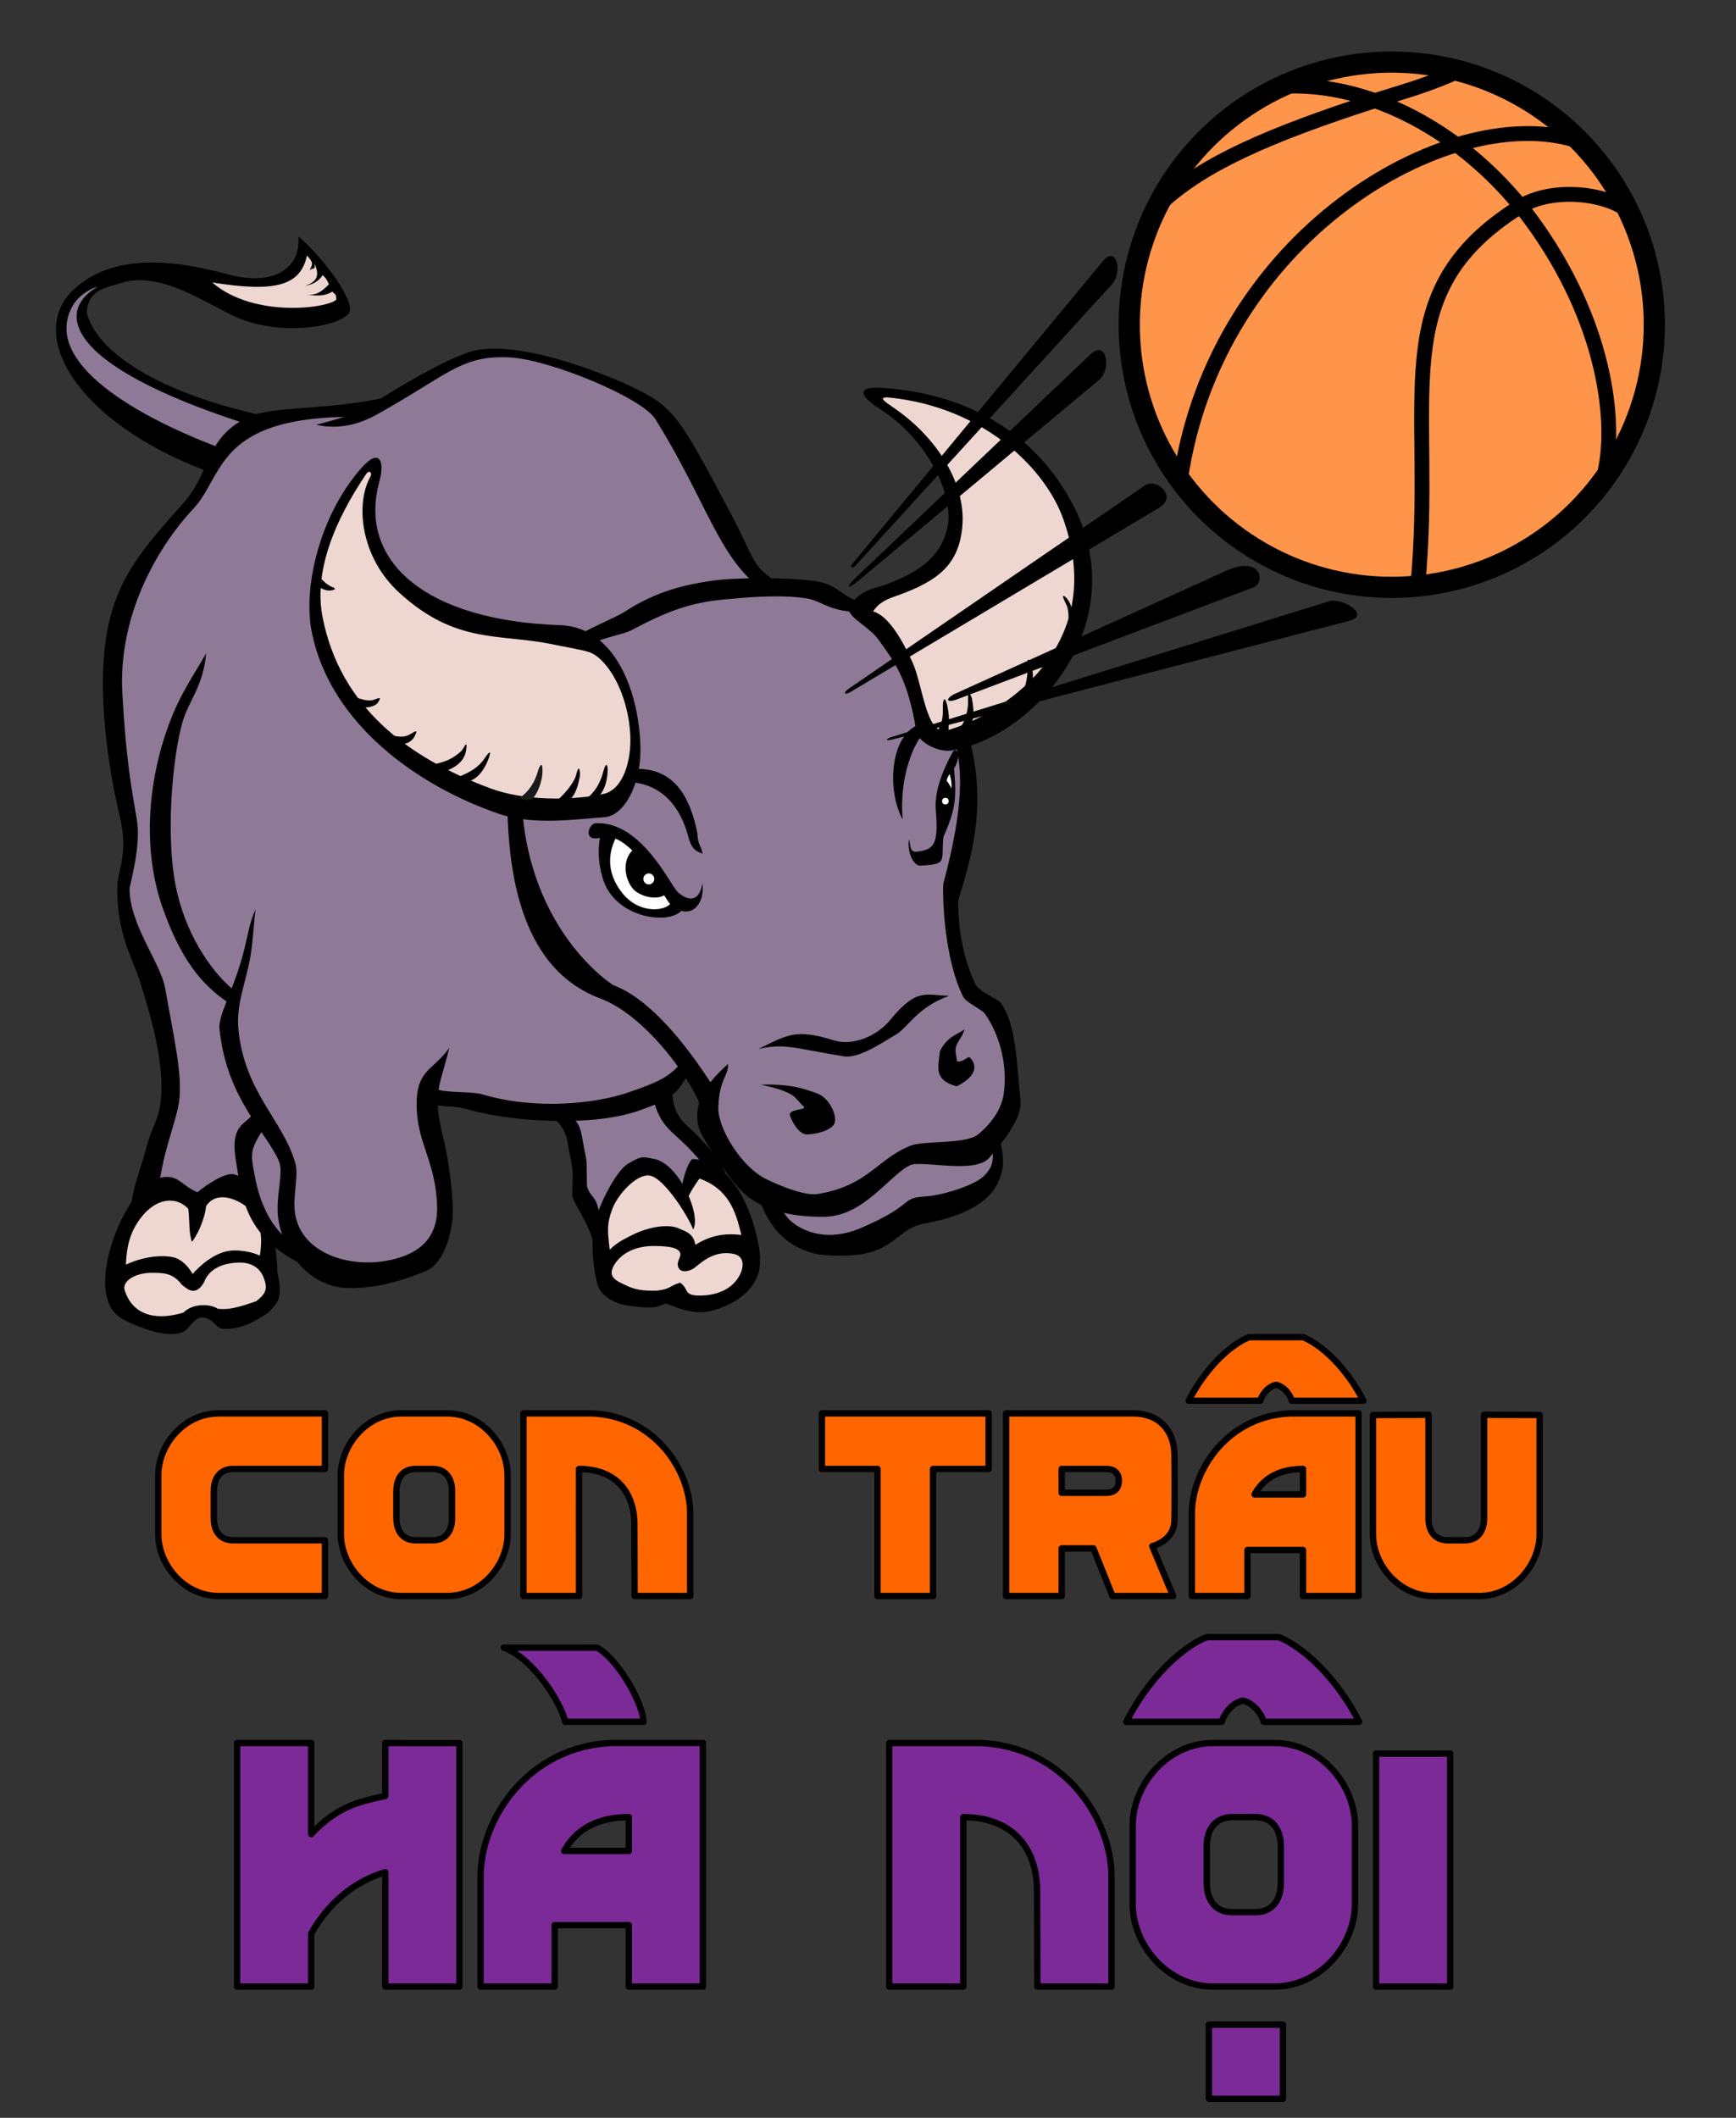<?xml version="1.0" encoding="UTF-8"?>
<svg width="820" height="1e3" version="1.1" viewBox="0 0 216.96 264.58" xmlns="http://www.w3.org/2000/svg">
<rect x="0" y="0" width="216.96" height="264.58" fill="#333333" stroke="none"/>
<g transform="translate(0 -32.417)">
<path d="m90.431 180.02c-1.917-0.958-3.676-2.435-5.103 1.701-2.274-3.411-8.719-5.356-10.583 3.969-0.607-1.214-1.01-1.444-2.268-4.252 0-1.566 0.324-6.833-3.129-10.238-5.352 0.286-10.867-1.195-15.759-1.604 0 4.221 1.848 8.441 2.272 13.497 0.391 4.665-1.047 8.726-9.622 8.553-7.07-0.143-6.235-1.043-9.195-3.057-4.417-1.99-4.84-5.327-5.638-8.035-2.474-0.353-4.504-0.506-6.682 2.138-1.356-0.678-2.381-1.613-6.014-1.737 0.15-2.106 2.554-7.179 2.806-11.225 0.642-10.288-4.304-15.541-5.968-24.204-0.485-2.525 0.412-3.314 1.03-8.621 0.453-3.888-4.37-13.597-2.412-24.586 1.557-8.738 10.247-16.936 11.525-19.793 1.627-3.639 3.192-5.46 6.348-6.993 5.191-2.52 9.553-1.469 13.818-2.46 3.977-0.924 11.178-7.407 16.818-6.62 9.992 1.396 17.211 4.789 19.912 8.152 3.72 4.632 10.936 18.506 14.032 22.05 10.062 11.516 11.73 41.312-13.606 62.594 0.323 5.184 4.828 5.62 7.418 10.772z" fill="#8e7a97"/>
<path d="m26.394 89.746c-4.4-1.015-19.768-8.408-18.607-17.165 0.277-2.091 1.819-4.389 6.446-5.553-3.349 2.433-4.73 4.019-3.541 5.88 5.02 7.856 17.48 10.97 21.181 12.027-2.791 1.174-4.863 4.126-5.479 4.811z" fill="#8e7a97"/>
<path d="m85.234 182c-1.747-2.675-3.239-4.194-5.197-3.638-1.391 0.395-2.906 2.717-4.394 5.339-1.081 1.904-0.607 5.565-0.567 7.229 0.121 5.042 7.129 4.231 8.882 3.354 3.983 2.931 10.227-0.193 10.205-4.63-0.024-4.931-4.698-10.522-6.945-11.387-0.689 1.614-1.266 2.934-1.984 3.732z" fill="#edd7d0" style="font-variant-east_asian:normal"/>
<path d="m14.647 193.81c-0.833-6.762 2.867-10.949 5.481-12.473 2.583 0.013 3.415 0.551 4.252 1.039 6.972-1.977 9.166-1.539 9.166 8.316 2.765 5.971-2.754 6.413-5.575 6.615-1.408-0.684-1.284-0.657-2.835-1.134-1.735 0.74-2.229 1.18-3.307 1.512-5.391-0.027-6.166-1.918-7.181-3.874z" fill="#edd7d0" style="font-variant-east_asian:normal"/>
<path d="m124.82 173.6c2.24-2.89 2.364-7.654 0.636-12.532-0.717-2.025-3.109-4.549-4.645-5.642-3.025-2.154-1.571-13.77 0.267-22.584 1.433-6.872-7.984-25.631-20.045-26.727-2.038-0.185-12.259-0.326-17.373 1.604-9.265 3.496-18.123 6.429-19.377 22.183-1.057 13.283 7.514 24.147 12.829 27.128 5.087 2.852 10.296 10.441 11.626 14.165 0.067 5.668 5.065 8.5 7.35 10.557 1.493 9.807 15.045 5.936 18.709 2.272 8.431-1.698 9.516-3.335 10.023-10.424z" fill="#8e7a97"/>
<path d="m76.072 136.62c-2.673 5.814 5.584 12.815 8.586 8.686-2.595-3.842-6.308-7.81-8.586-8.686z" fill="#fff"/>
<path d="m151.61 250.17c-5.698 0-10.054 5.179-10.054 10.319v9.79c0 5.14 4.356 10.319 10.054 10.319h7.673c5.698 0 10.054-5.179 10.054-10.319v-9.79c0-5.14-4.356-10.319-10.054-10.319zm2.381 9.26h2.91c1.982 0 3.175 1.382 3.175 3.672v4.53c0 2.29-1.193 3.672-3.175 3.672h-2.91c-1.982 0-3.175-1.382-3.175-3.672v-4.53c0-2.29 1.193-3.672 3.175-3.672z" fill="#7c2a97" stroke="#000" stroke-linecap="round" stroke-linejoin="round" stroke-width=".794"/>
<path d="m119.53 96.895c0.075 7.494-7.855 7.404-12.458 11.617 5.7 3.152 6.989 11.309 8.637 15.133 1.238 2.875 5.481 1.083 6.573 0.535 11.485-5.761 13.368-14.183 12.84-21.859-0.957-13.934-17.416-21.175-24.611-20.713-2.357 0.151-0.619 1.096-0.076 1.529 3.358 2.677 9.05 9.261 9.095 13.758z" fill="#edd7d0"/>
<path d="m46.021 90.593c-1.886 0.05-7.184 9.636-6.485 18.483 1.399 17.715 24.068 27.044 36.534 24.104 3.89-0.917 4.015-7.869 2.806-12.545-1.4-5.414-4.653-8.582-6.952-8.667-13.937-0.518-20.656-3.255-24.713-11.323-1.646-3.274-0.146-8.256-0.108-8.539 0.281-2.094-0.018-1.541-1.081-1.513z" fill="#edd7d0"/>
<circle cx="173.94" cy="72.982" r="32.812" fill="#ff954a" stroke="#000" stroke-linecap="round" stroke-linejoin="round" stroke-width="2.646"/>
<path d="m72.103 111.93c1.214-0.922 4.668-2.255 6.039-3.138 4.038-2.599 7.58-3.348 10.903-3.833 2.758-0.403 9.208-0.425 12.535 0.013 3.2 0.422 3.17 1.702 5.814 2.615 0.569 0.837-0.548 0.45-1.124 1.242-3.158-0.363-3.65-1.411-5.665-1.687-3.441-0.471-7.185-0.094-9.97 0.151-4.549 0.401-7.471 1.605-11.756 3.869-0.846 0.447-3.428 0.949-4.207 1.383-1.474-0.18-2.568-0.617-2.568-0.617z"/>
<path d="m106.77 104.76 29.481-28.044c2.11-2.007 2.643 1.879 1.134 3.137l-30.165 25.159c-1.238 1.032-1.568 0.811-0.45-0.252z"/>
<path d="m106.51 102.87 31.295-37.795c1.767-2.134 2.524 1.363 1.169 2.849l-32.18 35.291c-0.142 0.156-0.715 0.176-0.284-0.345z"/>
<path d="m70.02 110.52c-16.766-0.558-25.417-7.955-22.578-18.075 0.578-2.058 0.193-4.423-2.41-1.411-5.192 6.007-7.116 14.858-6.104 20.151 2.254 11.787 13.571 19.554 23.464 22.91 4.346 1.474 9.621 0.649 13.139 0.418 2.526-0.166 4.615-4.208 4.508-8.736-0.17-7.18-3.302-15.033-10.02-15.257zm-29.707-1c-1.106-5.651 1.431-11.94 5.436-17.865 0.432-0.639 0.785-0.121 0.559 0.277-1.937 3.411-1.246 10.088 3.553 14.493 7.224 6.63 12.656 5.052 19.521 6.554 0.885 0.194 3.321 0.591 4.261 0.911 2.127 0.725 4.845 4.869 5.127 10.36 0.16 3.127-0.862 6.814-3.346 7.349-4.182 0.901-10.014 0.817-14.031-0.656-10.536-3.864-18.904-10.308-21.08-21.423z"/>
<path d="m83.891 145.15c-0.542 1.083-3.967 1.584-6.147-1.203-0.854-1.091-2.404-3.514-0.802-6.815-0.578-0.177-1.188-0.665-1.833-0.609-0.571 2.257-0.175 4.59 0.37 6.06 1.685 4.549 8.083 5.384 9.683 3.61-0.627-0.175-0.837-0.733-1.271-1.043z"/>
<path d="m79.144 138.55c-1.754 1.612-0.8 4.521 0.412 5.304 1.348 0.871 2.856 0.833 3.522 0.365-0.776-1.931-1.813-4.248-3.934-5.669z"/>
<path d="m87.771 142.77c-0.307 2.151-1.613 2.417-3.071 1.087-0.943-0.86-4.514-8.86-10.252-8.598-0.847 0.039-1.551 2.096 0.189 1.89 0.617-0.073 1.008-0.34 1.748-0.142 3.837 1.026 6.521 7.747 7.559 8.551 2.618 2.029 4.223-0.567 3.827-2.787z"/>
<circle cx="81.086" cy="142.22" r=".685" fill="#fff"/>
<path d="m36.895 184.13c-0.379-2.172 0.478-4.755 0.012-6.402-1.516-5.345-6.357-8.865-7.109-16.699-0.276-2.874 0.704-5.325 1.337-8.249 0.463-2.136 0.539-4.777 0.806-6.77-0.842 1.848-0.992 3.563-1.663 5.965-1.239 4.435-3.015 7.272-2.846 8.97 0.873 8.764 5.909 12.916 7.44 16.577 0.611 1.46-0.456 4.339-0.115 6.992 0.57 4.439 4.007 8.585 8.443 8.802 2.95 0.145 6.438-0.588 10.04-2.124 2.56-1.091 3.48-5.662 3.346-8.159-0.176-3.292-0.708-6.642-1.247-8.753-1.384-5.416-0.273-6.302 0.802-10.957-2.04 2.99-4.444 2.599-4.021 8.228 0.297 3.943 2.357 6.376 2.507 11.549 0.145 4.973-3.58 6.306-6.267 6.813-4.681 0.883-10.605-0.857-11.465-5.782z"/>
<path d="m127.54 169.93c-0.445-3.967-0.46-9.607-2.482-12.219-0.42-0.543-2.711-1.411-3.145-2.329-1.803-3.812-2.159-7.54-2.159-10.462 1.872-6.084 3.672-12.51 1.158-21.062-0.487-0.052-1.116 0.232-1.754 0.503 1.191 3.857 1.353 8.657-1.265 18.463-0.13 1.955 0.181 9.599 2.495 14.132 0.369 0.724 2.312 1.557 2.699 2.105 2.095 2.969 2.832 6.95 2.343 10.095-0.347 2.233-2.068 4.098-3.231 5.01-1.558 1.221-6.754 0.724-8.387 1.371-4.183 1.658-5.312 5.022-11.624 6.048-1.554 0.253-4.59-0.975-6.31-1.799-3.365-1.612-6.183-6.561-6.106-8.98 0.118-3.679 1.301-3.98 1.216-5.458-3.727 3.249-4.185 5.675-3.689 7.828 0.268 1.163 2.884 5.124 4.816 7.434 2.491 2.977 6.715 3.881 10.97 3.814 4.923-0.078 8.125-5.273 10.664-6.44 1.46-0.671 8.095 1.175 9.92-0.952 1.851-2.156 4.102-5.017 3.868-7.103z"/>
<path d="m115.06 140.56c3.439-0.201 2.537-0.504 2.835-3.543 1.53-3.494 1.681-4.85 1.335-8.587 1.053-1.783 0.257-2.834-0.201-1.996-1.402 2.565-2.257 5.101-2.079 7.181 0.362 4.233-0.198 4.915-2.268 5.197-1.108 0.151-0.822-0.895-1.087-1.512-0.222 1.603 0.546 3.313 1.464 3.26z"/>
<path d="m16.454 182.56c0.181-1.803 1.417-5.081 1.71-6.302 0.742-3.095 1.674-3.806 1.939-6.403 0.483-4.746-1.35-10.788-2.606-14.797-0.901-2.878-2.958-6.018-2.831-11.923 0.044-2.023 1.419-4.041 0.306-8.713-0.241-1.014-2.596-10.71-2.024-19.413 0.593-9.003 3.875-12.954 9.953-19.724 3.513-3.913 2.673-8.142 8.038-10.722 3.162-1.521 9.805-0.811 17.351-2.526-2.059 1.359-2.854 1.646-3.552 2.444-17.848-0.131-16.638 7.305-20.578 11.492-4.045 4.298-9.438 12.874-8.869 23.075 0.47 8.422 1.129 11.71 1.821 15.833 0.544 3.24-0.915 8.113-0.917 8.56-0.02 4.457 3.896 9.309 4.436 12.382 1.067 6.073 2.246 11.02 1.729 14.34-0.251 1.609-1.076 3.921-1.759 6.572-0.338 1.31-0.804 4.01-0.828 4.179"/>
<path d="m97.579 105.51c-3.787-2.525-3.095-2.927-5.938-8.333-6.012-11.434-7.116-13.217-10.356-15.233-2.825-1.758-16.392-7.601-22.65-5.545-3.09 1.015-8.522 4.146-11.985 6.411-2.251 1.472-5.182 2.142-7.124 2.675 4.248 0.932 7.284-1.117 8.953-2.071 7.721-4.413 9.455-6.647 15.233-6.347 5.001 0.259 16.521 5.038 18.173 7.684 6.432 10.3 7.848 17.105 13.165 21.164 1.029 0.243 1.613-0.031 2.527-0.404z"/>
<path d="m161.27 43.164c11.036-0.184 22.624 6.58 30.085 16.725 9.2 12.51 10.882 25.435 9.048 32.191" fill="none" stroke="#000" stroke-linecap="round" stroke-linejoin="round" stroke-width="1.852"/>
<path d="m147.52 92.385c4.42-30.497 33.311-47.226 49.222-42.496" fill="none" stroke="#000" stroke-linecap="round" stroke-linejoin="round" stroke-width="1.852"/>
<path d="m177.17 105.84c2.277-23.753-4.415-36.772 12.688-47.54 4.283-2.697 11.232-1.636 13.707 0.558" fill="none" stroke="#000" stroke-linecap="round" stroke-linejoin="round" stroke-width="1.852"/>
<path d="m182.1 41.38c-3.881 1.758-6.933 2.539-9.819 3.466-13.973 4.489-21.745 8.045-26.904 12.687" fill="none" stroke="#000" stroke-linecap="round" stroke-linejoin="round" stroke-width="1.852"/>
<path d="m29.385 156.24c-2.485-1.921-5.798-6.266-7.223-12.212-1.612-6.728-0.583-17.041 0.617-21.301 0.771-2.736 2.618-4.523 2.985-8.699-1.513 2.702-3.225 4.989-4.675 8.934-2.751 7.486-3.191 15.823-0.823 22.689 2.615 7.58 5.724 10.398 8.716 12.329"/>
<path d="m29.739 72.129c-3.352-1.383-9.561-6.017-14.611-4.354-1.757 0.579-4.136 0.755-4.28 3.669 1.139 4.937 9.016 10.126 22.471 12.993-1.329 0.664-0.674 0.424-2.14 1.07-24.287-7.752-23.803-14.608-18.955-17.273-1.347 0.37-2.521 1.364-3.031 2.203-4.079 6.705 6.6 13.491 18.011 17.822-0.323 0.939-0.922 2.375-1.439 2.978-16.054-6.029-22.636-17.064-16.513-22.69 5.375-4.939 13.626-3.358 19.374-1.826 5.4 1.439 8.988-0.647 8.667-4.755 3.012 2.46 7.489 8.478 6.234 9.704-1.674 1.635-8.311 2.718-13.787 0.459z"/>
<path d="m38.363 64.335c-0.79 3.687-3.77 4.672-11.847 3.363 5.224 4.523 14.555 3.208 15.515 2.14-0.02-0.919-0.271-0.587-0.459-0.994-0.952 0.525-1.733 0.582-3.134 0.382 1.226 0.093 1.871-0.495 2.675-1.299-0.476-1.011-0.544-0.816-0.764-1.146-0.808 1.109-1.575 1.192-2.369 1.376 1.957-0.528 1.875-1.677 1.299-2.828 0.213 0.997-0.272 0.409-0.611 0.917 0.418-0.886 0.541-0.97-0.306-1.911z" fill="#edd7d0" style="font-variant-east_asian:normal"/>
<path d="m86.015 166.69c-1.219 1.676-1.327 2.803-5.413 4.195-6.04 2.503-16.915 1.608-21.819 0.212-2.54-0.722-3.282-0.253-4.529-0.733l0.108-1.946c1.268 0.588 4.586 0.314 5.869 0.7 6.676 2.01 14.172 1.171 18.204-0.192 4.456-1.506 5.286-2.149 6.823-3.858 1.101 0.588 0.557 1.322 0.757 1.621z"/>
<path d="m109.78 112.32c-1.368-1.906-4.489-2.989-3.501-4.342 1.446-1.983 2.879-1.958 4.555-2.584 4.17-1.558 6.835-3.509 7.598-7.224 0.74-3.598-2.16-10.668-8.544-14.709-1.613-1.021-3.696-2.862 0.483-2.581 9.55 0.642 18.42 4.866 23.495 14.162 8.171 14.969-4.426 29.273-14.79 31.114-2.011 0.357-4.374-1.225-4.54-2.27-1.073-6.762-2.79-8.827-4.756-11.566zm4.242 2.792c1.343 2.942 1.715 9.26 4.297 8.557 6.299-1.716 20.367-10.036 14.569-26.403-2.181-6.157-9.449-13.417-20.373-15.014-2.478-0.362-2.854-0.26-1.044 0.953 5.801 3.887 9.328 9.854 8.785 15.127-0.46 4.474-2.808 6.631-8.223 8.523-1.116 0.39-2.159 0.786-2.92 1.948 1.888 0.504 3.621 3.488 4.909 6.309z"/>
<path d="m29.633 280.6v-30.427h9.26v11.377c3.447-3.687 6.364-4.096 9.26-4.763v-6.615s8.496 0.055 9.26 0v30.427h-9.26v-14.288c-4.043 1.18-7.258 4.062-9.26 7.673v6.615z" fill="#7c2a97" stroke="#000" stroke-linecap="round" stroke-linejoin="round" stroke-width=".794"/>
<path d="m76.465 250.17c-10.327 0.389-16.404 9.338-16.404 16.669v13.758h9.26v-7.673h9.26v7.673h9.26v-30.427zm2.117 9.26v4.233h-8.07c1.86-3.382 5.162-4.233 8.07-4.233z" fill="#7c2a97" stroke="#000" stroke-linecap="round" stroke-linejoin="round" stroke-width=".794"/>
<path d="m62.971 238.26c3.638 1.297 7.166 6.896 7.673 9.26h9.79c-0.178-2.757-3.527-8.121-5.821-9.26z" fill="#7c2a97" stroke="#000" stroke-linecap="round" stroke-linejoin="round" stroke-width=".794"/>
<path d="m171.98 280.6v-29.104h9.26v29.104z" fill="#7c2a97" stroke="#000" stroke-linecap="round" stroke-linejoin="round" stroke-width=".794"/>
<path d="m151.08 285.36h9.26v9.26h-9.26z" fill="#7c2a97" stroke="#000" stroke-linecap="round" stroke-linejoin="round" stroke-width=".794"/>
<path d="m32.014 194.98c-1.084 0.34-3.118 1.197-4.816 0.927-0.96-0.625-3.114-0.689-4.272 0.488-2.709 0.846-6.163 0.821-7.339-2.764-0.383-1.167 1.331-2.256 3.567-2.205 1.103 0.025 2.423-0.058 3.555 1.478 0.574 0.4 1.594 1.627 2.747-0.207 0.337-0.918 1.268-2.461 4.394-2.551 1.216-0.035 2.503 0.416 3.07 1.806 0.568 1.39 0.376 2.055-0.905 3.027zm-3.33-6.301c-1.994 0.274-3.737 1.914-4.616 2.894-0.582-1.045-1.469-1.885-2.452-2.095-2.689-0.576-7.412 0.832-8.509 3.276 0.201 2.417 0.748 3.803 2.718 4.725 1.795 0.841 4.929 2.116 6.945 1.381 0.826-0.301 1.109-1.431 2.33-1.879 1.835 0.141 1.682 1.341 2.736 1.43 2.649 0.223 4.847-1.51 5.654-1.966 1.134-1.207 1.864-1.71 1.289-4.569-0.575-2.859-4.511-3.414-6.096-3.196z"/>
<path d="m102.72 208.99v6.945h6.945v15.875h6.945v-15.875h6.945v-6.945z" fill="#f60" stroke="#000" stroke-linecap="round" stroke-linejoin="round" stroke-width=".794"/>
<path d="m125.74 208.99v22.82h6.945v-5.953h3.969l2.381 5.953h7.576l-2.603-6.224c1.379-0.412 2.7-1.406 2.766-3.103 0.04-1.023 0.031-7.567 0-8.533-0.09-2.81-1.889-4.961-5.159-4.961zm6.945 6.945h5.556c1.239 0 1.594 0.734 1.587 1.488-7e-3 0.734-0.342 1.488-1.587 1.488h-5.556z" fill="#f60" stroke="#000" stroke-linecap="round" stroke-linejoin="round" stroke-width=".794"/>
<path d="m94.78 163.47c3.779-1.867 4.754-2.533 9.477-1.07 2.218 0.687 5.232-0.404 7.032-2.599 3.345-4.079 4.445-3.008 7.337-2.981-4.088 1.467-5.135 4.005-6.726 4.892-1.253 0.699-4.475 2.989-6.42 2.675-6.271-1.013-7.352-1.673-10.7-0.917z"/>
<path d="m78.882 130.14c5.871 0.448 6.993 6.458 7.184 6.955 0.441 1.664 1.211 1.714 1.758 1.987-0.299-1.307-0.563-0.92-0.688-2.675-1.209-5.911-3.87-7.949-7.643-7.949 0.102 1.088-0.049 0.908-0.611 1.681z"/>
<path d="m115.57 123.87c-1.165 1.048-3.256 5.345-2.752 10.93-1.982-3.547-1.619-10.46 1.987-11.847 0.415 0.911 0.358 0.43 0.764 0.917z"/>
<path d="m95.136 167.93c3.769-0.14 5.514 0.566 6.972 1.081 1.516 0.536 2.598 2.802 2.169 3.777-0.363 0.826-2.209 1.328-3.412 1.357-0.866 0.021-1.756-1.239-2.139-2.378-0.291-0.865 2.33-0.604 1.665-1.166-0.423-0.357-0.922-1.108-1.443-1.408-1.57-0.902-3.336-1.094-3.812-1.264z"/>
<path d="m119.55 168.13c-2.874-0.793-2.297-2.327-2.075-4.412 0.979-1.884 2.106-1.993 3.051-2.696-0.211 0.935-0.862 1.429-1.067 2.236-0.125 0.493 0.108 1.359 0.152 1.767 1.016 0.058 1.335-0.788 1.639-0.455 1.13 1.237 0.37 2.552-1.7 3.56z"/>
<path d="m89.578 168.87c-2.848-4.594-7.827-11.502-12.975-13.397-3.701-2.537-10.514-9.656-11.367-22.251 0 0-1.04-0.643-1.818 0.144 0.261 15.538 5.665 21.58 11.646 23.806 5.899 2.195 11.979 10.988 12.694 14.091"/>
<path d="m96.811 181.17c0.672 0.822 0.066 1.475 1.614 3.364 0.945 1.153 4.294 3.391 9.195 1.284 6.913-2.972 4.742-3.722 8.063-3.934 2.21-0.141 6.073-1.408 7.199-2.476 1.38-1.31 1.471-2.311 0.793-5.472 0.532-1.05 0.553-0.83 0.865-1.297 0.546 3.348 1.544 5.007-0.021 7.922-1.195 2.226-4.441 3.907-8.887 4.685-2.91 0.509-3.411 2.499-6.694 3.568-2.109 0.687-6.01 0.509-7.127 0.215-5.518-1.457-6.685-5.982-7.595-8.94 1.782 1.034 1.249 0.793 2.594 1.081z"/>
<path d="m37.14 190.06c-6.638-3.492-6.957-8.4-7.643-12.535-0.79-4.764 1.126-4.453 2.446-6.267 1.119 1.005 1.336 0.972 1.681 1.223-2.534 3.555-2.296 3.92-1.834 6.573 0.726 4.176 2.327 7.163 5.427 9.248 0.282 1.395-0.009 1.588-0.076 1.758z"/>
<path d="m32.402 189.71c0.376-2.003 0.583-4.97-1.761-6.664-1.442-1.043-3.741-1.763-4.893 0.076-0.156 1.626-1.117 3.669-1.759 4.433-0.416-1.082-0.266-2.686-0.458-4.127-1.707-1.784-4.491-1.258-6.421 1.834-0.691 1.107-1.351 2.663-1.376 5.504-0.562 0.562-1.148 0.979-2.522 2.369-0.558-3.908 3.212-13.768 7.693-13.688 1.541 0.028 1.959 1.16 3.772 1.916 1.148-0.958 3.568-2.581 4.658-2.223 4.026 1.321 5.548 9.39 5.304 13.094-1.267-1.529-0.972-1.893-2.238-2.525z"/>
<path d="m86.626 186.02c-0.364-1.182-3.521-6.437-5.43-6.738-1.658-0.261-3.994 2.416-4.625 4.049-1.045 2.703-0.417 3.435-0.145 7.801-0.709 0.399-1.211 1.091-1.762 1.522-0.567-1.728-0.804-4.915-0.43-7.1 0.351-2.052 2.645-6.801 4.252-7.756 1.838-1.093 1.931-0.825 3.216-0.606 3.152 0.538 5.975 7.027 4.924 8.829z"/>
<path d="m71.122 176.18c0.45 2.192 0.548 2.358 0.374 5.5 0.296 1.727 3.023 4.193 3.169 9.108 0.267-0.741-0.142-5.787 0.203-6.909-0.342-2.085-1.083-1.846-1.513-3.243-0.058-3.711 0.029-2.821-0.366-4.822-0.315-1.598-0.354-3.336-1.842-3.89l-2.729-0.352c2.486 1.513 2.438 3.314 2.704 4.609z"/>
<path d="m92.094 192.28c-0.874 1.183-2.356 1.907-4.356 1.986-2.482 0.099-1.561-0.863-2.752-1.605-1.408 0.433-1.11 0.791-2.904 0.994-0.908 0-2.306 0.089-3.745-0.611-1.165-0.567-2.581-1.004-1.53-2.674 0.848-1.347 2.534-2.326 5.044-2.293 1.558 0.021 3.716 0.142 3.057 1.529-0.602 1.266 0.212 2.053 1.605 1.376 0.747-0.364 2.398-2.501 5.197-1.911 1.461 0.308 1.341 1.913 0.382 3.21zm1.146-5.503c-2.903-0.449-4.543 0.096-6.344 1.146-0.208-1.36-1.078-1.626-2.13-2.07-1.476-0.622-4.003 0.026-5.283 0.628-1.657 0.781-2.787 1.387-3.67 2.511-2.954 3.764-0.268 6.166 2.905 6.572 2.976 0.381 3.212 0.193 4.509-0.306 2.12 0.837 3.873 1.458 5.962 0.841 5.092-1.506 6.064-4.776 5.731-6.572-0.125-0.674-1.681-2.752-1.681-2.752z"/>
<path d="m93.154 188.67c-0.914-2.97-0.989-7.327-5.734-9.016-0.984 1.354-1.505 2.341-1.869 3.42-0.725-0.634-0.372-0.584-0.565-0.887 0.212-2.126 0.863-4.392 1.529-4.968 6.28 0.054 8.484 10.149 8.484 12.519-0.928 0.895-1.459-0.974-1.844-1.068z"/>
<path d="m88.664 178.93c-1.284-1.822-2.753-3.299-3.926-4.363-1.46-1.326-2.542-2.265-3.208-5.375 0.924-0.611 2.167-1.184 2.538-1.37-0.268 2.983 0.897 4.415 1.758 5.197 2.207 2.005 3.782 3.82 4.815 5.885-0.932-0.162-0.981-0.07-1.977 0.026z"/>
<path d="m120.39 280.6h-9.26v-30.427h11.377c10.327 0.389 16.404 9.338 16.404 16.669v13.758h-9.26l-0.039-11.967c-0.018-5.362-3.123-9.2-9.221-9.2z" fill="#7c2a97" stroke="#000" stroke-linecap="round" stroke-linejoin="round" stroke-width=".794"/>
<path d="m159.81 236.94c3.094 1.212 7.316 5.183 10.054 10.583h-11.926c-0.169-0.673-1.049-2.297-2.626-2.646-1.577 0.349-2.457 1.972-2.626 2.646h-11.926c2.738-5.401 6.96-9.371 10.054-10.583z" fill="#7c2a97" stroke="#000" stroke-linecap="round" stroke-linejoin="round" stroke-width=".794"/>
<path d="m50.139 208.99c-4.273 0-7.541 3.884-7.541 7.739v7.342c0 3.855 3.267 7.739 7.541 7.739h5.755c4.273 0 7.541-3.884 7.541-7.739v-7.342c0-3.855-3.267-7.739-7.541-7.739zm1.786 6.945h2.183c1.486 0 2.381 1.036 2.381 2.754v3.398c0 1.717-0.895 2.754-2.381 2.754h-2.183c-1.486 0-2.381-1.036-2.381-2.754v-3.398c0-1.717 0.895-2.754 2.381-2.754z" fill="#f60" stroke="#000" stroke-linecap="round" stroke-linejoin="round" stroke-width=".794"/>
<path d="m72.364 231.81h-6.945v-22.82h8.533c7.745 0.292 12.303 7.004 12.303 12.502v10.319h-6.945l-0.029-8.975c-0.013-4.022-2.342-6.9-6.916-6.9z" fill="#f60" stroke="#000" stroke-linecap="round" stroke-linejoin="round" stroke-width=".794"/>
<path d="m40.614 231.81h-13.295c-4.273 0-7.541-3.884-7.541-7.739v-7.342c0-3.855 3.267-7.739 7.541-7.739h13.295v6.945h-11.509c-1.486 0-2.381 1.036-2.381 2.754v3.398c0 1.717 0.895 2.754 2.381 2.754h11.509z" fill="#f60" stroke="#000" stroke-linecap="round" stroke-linejoin="round" stroke-width=".794"/>
<path d="m192.42 209.19v14.883c0 3.855-3.267 7.739-7.541 7.739h-5.755c-4.273 0-7.541-3.884-7.541-7.739v-14.883l6.945-0.024v12.923c0 1.717 0.895 2.754 2.381 2.754h2.183c1.486 0 2.381-1.036 2.381-2.754v-12.923z" fill="#f60" stroke="#000" stroke-linecap="round" stroke-linejoin="round" stroke-width=".794"/>
<path d="m161.26 208.99c-7.745 0.292-12.303 7.004-12.303 12.502v10.319h6.945v-5.755h6.945v5.755h6.945v-22.82zm1.587 6.945v3.175h-6.052c1.395-2.537 3.872-3.175 6.052-3.175z" fill="#f60" stroke="#000" stroke-linecap="round" stroke-linejoin="round" stroke-width=".794"/>
<path d="m162.85 199.47c2.321 0.909 5.487 3.887 7.541 7.938h-8.945c-0.126-0.505-0.787-1.722-1.97-1.984-1.183 0.262-1.843 1.479-1.97 1.984h-8.945c2.054-4.05 5.22-7.028 7.541-7.938z" fill="#f60" stroke="#000" stroke-linecap="round" stroke-linejoin="round" stroke-width=".794"/>
<path d="m118.67 129.12c0.22 0.591 0.302 1.437 0.217 1.804-0.187-0.517-0.527-0.916-0.585-0.969 0.064-0.39 0.234-0.568 0.367-0.835z" fill="#fff"/>
<circle cx="118.15" cy="132.5" r=".414" fill="#fff" style="paint-order:stroke fill markers"/>
<path d="m75.43 128.71c-0.672 2.612-2.005 3.245-2.197 3.614 1.236-1e-5 0.597 0.118 1.134 0.059 1.275-1.088 1.473-2.444 1.56-3.388 0.102-1.11-0.196-1.452-0.497-0.286z"/>
<path d="m69.548 132.49c1.524-1.327 2.316-2.656 2.457-3.26 0.401-1.721 0.534-0.174 0.472 0.142-0.381 1.952-0.736 2.409-1.417 3.166-0.457-1e-3 -1.337 0.055-1.512-0.047z"/>
<path d="m67.799 128.75c0.009-1.465-0.425-0.508-0.567 1e-5 -0.399 1.425-1.173 2.617-2.315 3.354 0.508 0.242 0.967 0.321 1.486 0.201 0.66-0.45 1.388-2.168 1.396-3.556z" fill="#1a1a1a"/>
<path d="m58.728 129.98c1.273-0.459 2.027-1.901 2.362-2.882 0.505-1.477-0.418-0.104-0.52 0.047-0.776 1.159-1.846 1.746-3.118 2.268 0.766 0.557 0.856 0.567 1.276 0.567z"/>
<path d="m55.421 128.85c2.225-0.766 2.706-1.875 2.835-2.74 0.223-1.5-0.329-0.119-0.614 0.142-1.496 1.366-2.615 1.404-3.732 1.748 0.391 0.826 0.904 0.616 1.512 0.85z"/>
<path d="m50.18 125.41c1.038-0.113 1.45-0.641 1.67-1.069 0.405-0.787 0.088-0.603-0.468-0.267-1.013 0.613-1.548 0.284-2.322 0.284 0.28 0.707 0.525 0.656 1.119 1.052z"/>
<path d="m45.503 120.79c0.809 0.037 1.486-0.269 1.687-0.551 0.671-0.942 0.045-0.546-0.585-0.367-0.693 0.196-1.61-0.185-2.038-0.284-0.003 0.526 0.807 1.11 0.935 1.203z"/>
<path d="m39.64 105.6c0.608 0.471 1.291 0.66 1.795 0.567 0.817-0.151 0.232-0.352-0.047-0.472-0.591-0.255-1.118-0.865-1.417-1.134-0.254 0.482-0.196 0.71-0.331 1.039z"/>
<path d="m119.85 123.45c0.683-0.64 1.205-2.22 1.136-3.662-0.062-1.315 0.41-0.518 0.499-0.01 0.202 1.157 0.332 2.523-0.204 3.165-0.482 0.361-0.937 0.177-1.431 0.507z"/>
<path d="m117.03 123.93c0.867-1.184 0.815-2.37 0.803-3.024-0.025-1.332 0.315-1.531 0.567-0.283 0.324 1.604 0.142 2.087 0.142 3.024-0.757 0.599-1.217 0.338-1.512 0.283z"/>
<path d="m127.93 118.58c0.424-0.829 0.536-2.433 0.503-2.925-0.094-1.407 0.245-0.731 0.393-0.263 0.365 1.162 0.231 1.503 0.267 2.005-0.262 0.538-0.582 0.869-1.164 1.183z"/>
<path d="m133.53 110.04c0.08-1.387-0.179-1.937-0.367-2.305-0.707-1.379-1e-3 -0.81 0.267-0.434 0.368 0.515 0.472 0.944 0.601 1.57 0.047 1.097-0.187 0.821-0.501 1.169z"/>
<path d="m111.49 124.81 57.118-14.835c2.809-0.729-0.948-2.925-2.457-2.457l-54.685 16.961c-0.902 0.28-0.751 0.532 0.024 0.331z"/>
<path d="m156.67 105.79-37.039 13.984c-1.484 0.56-1.488-0.137-0.223-0.71l33.861-15.353c4.332-1.964 4.945 1.496 3.401 2.079z"/>
<path d="m143.06 93.082c1.512-1.037 4.113 1.387 1.833 2.747l-38.637 23.055c-0.696 0.415-0.969 0.108-0.133-0.466z"/>
</g>
</svg>
